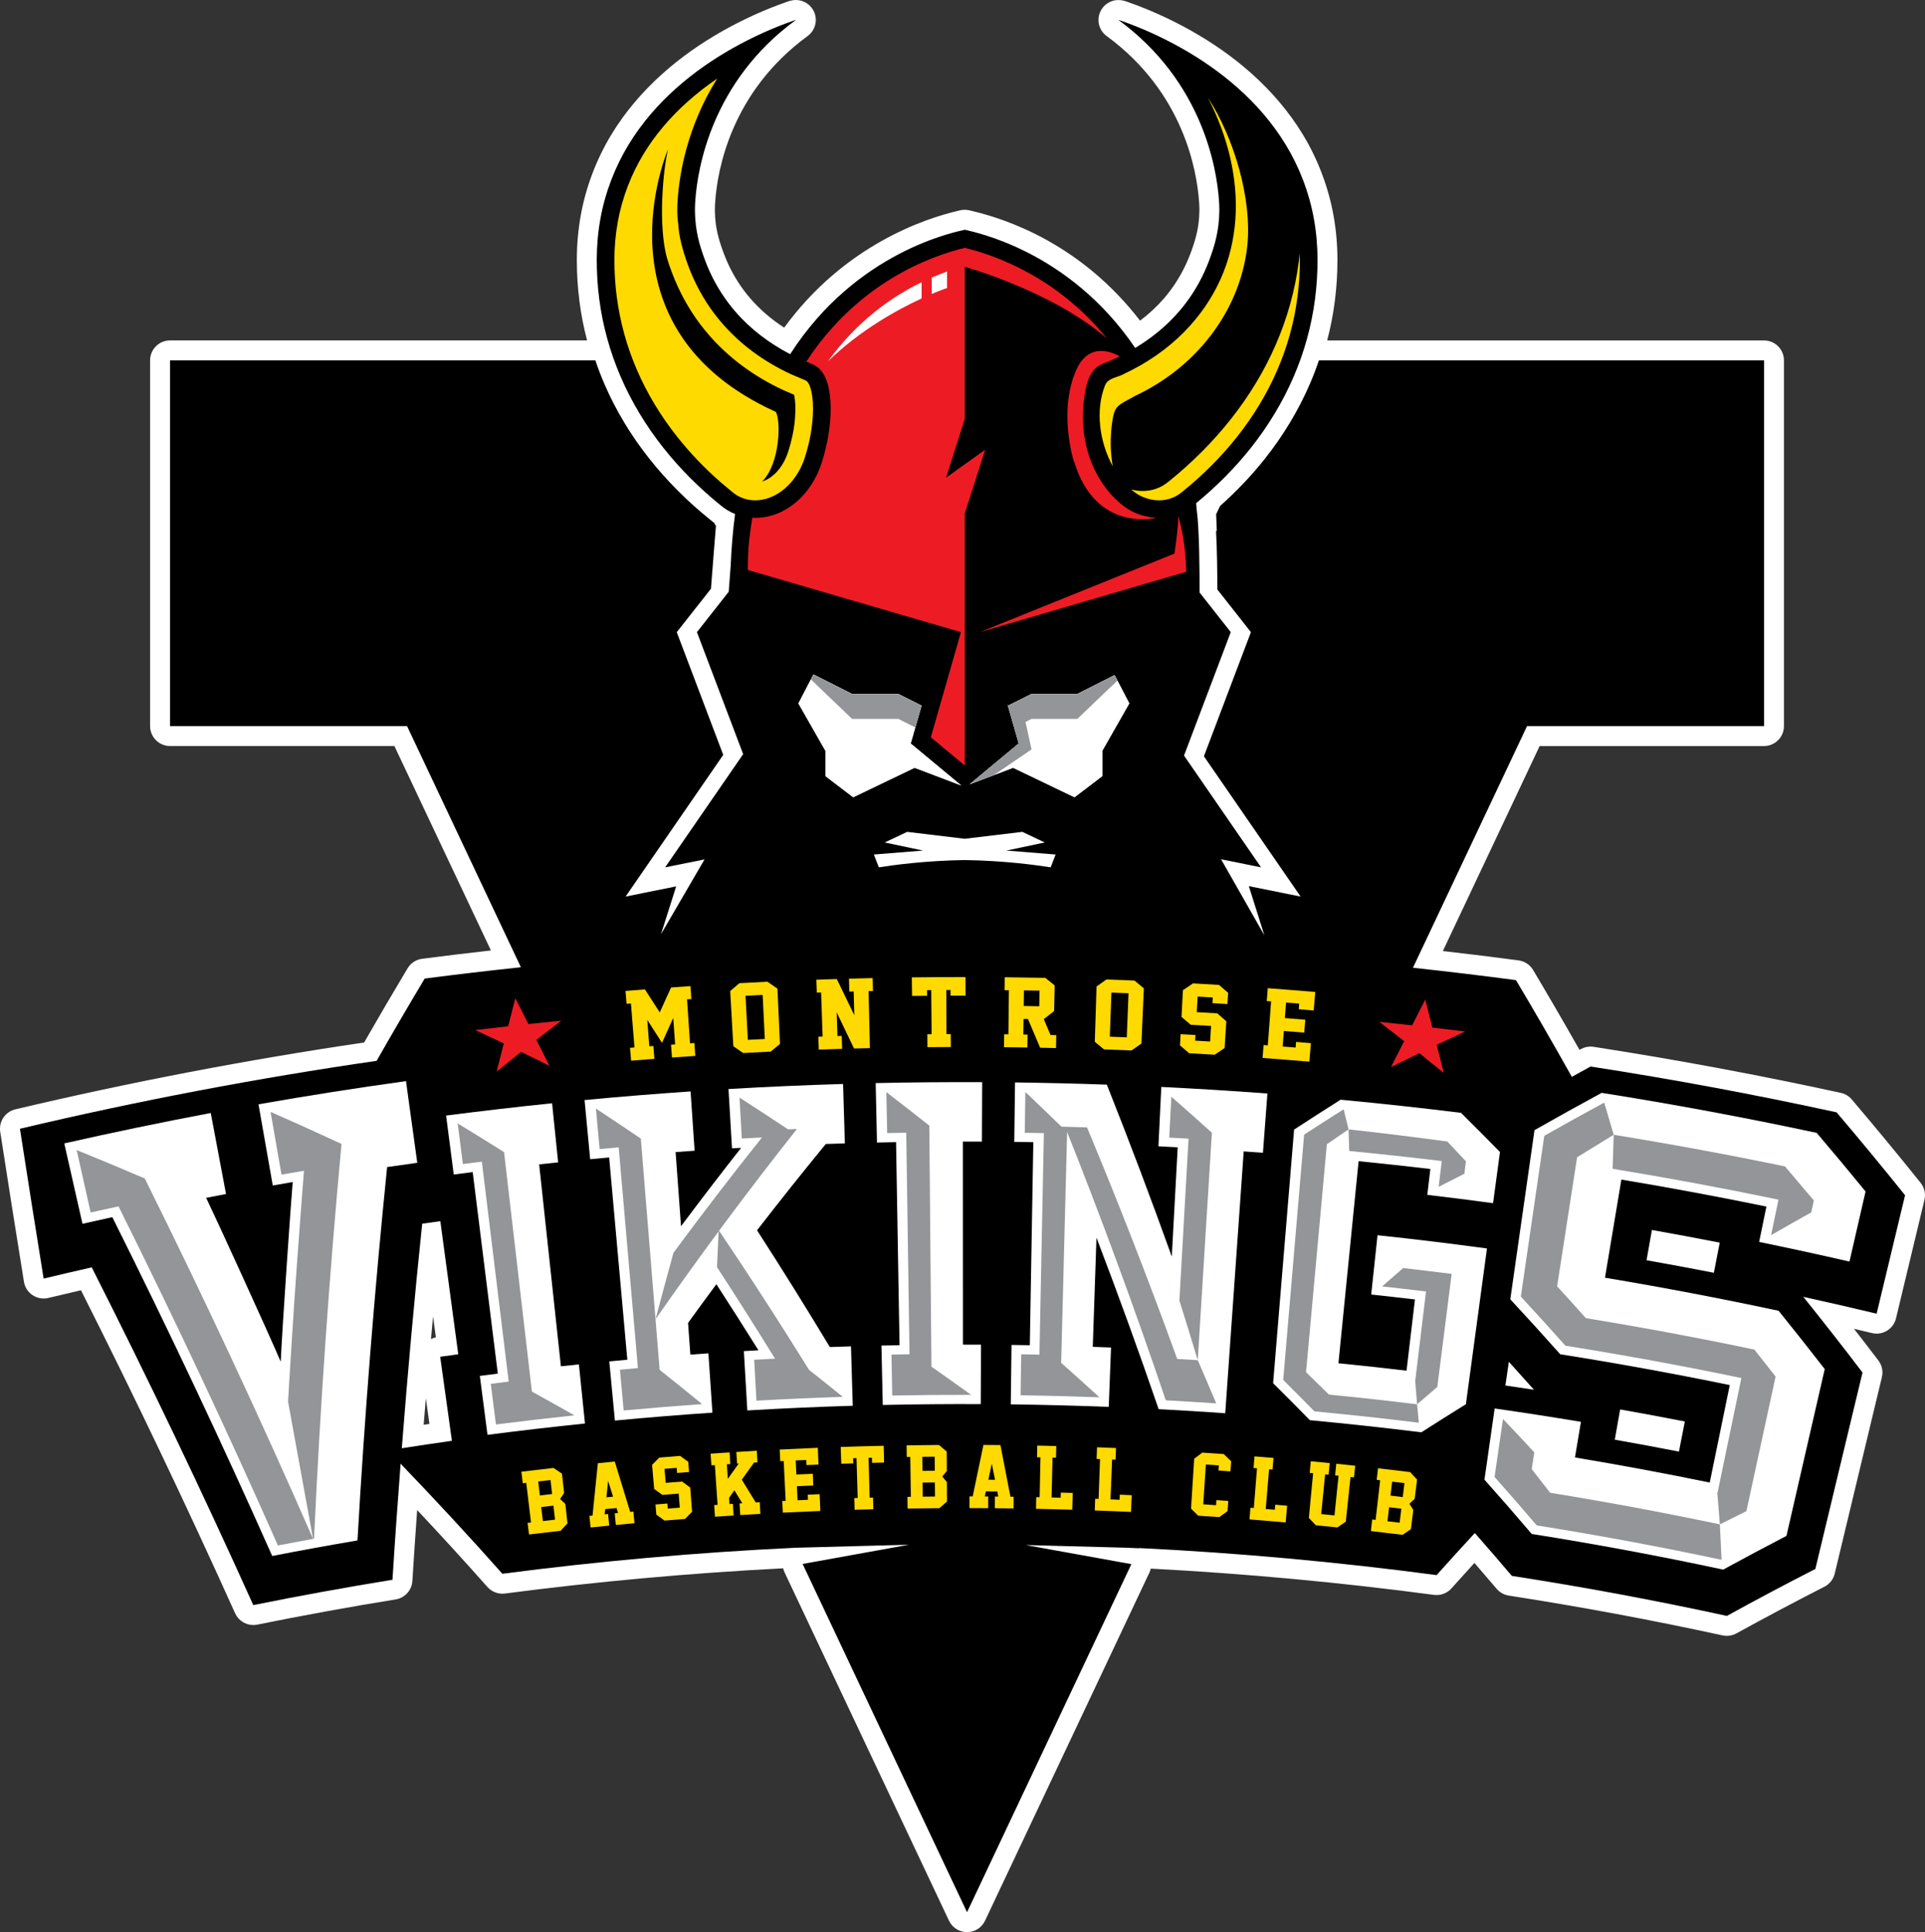 <svg xmlns="http://www.w3.org/2000/svg" id="Layer_1" viewBox="0 0 328.486 329.69"><rect x="0" y="0" width="328.486" height="329.69" fill="#333333" stroke="none"/><defs><style>      .st0 {        fill: #ed1c24;      }      .st1 {        fill: #fff;      }      .st2 {        fill: #ffda00;      }      .st3 {        fill: #939598;      }    </style></defs><path class="st1" d="M165.016,329.69c-1.315,0-2.514-.759-3.076-1.949l-28.056-59.425c-.107-.228-.188-.465-.243-.706-15.82.809-31.781,2.254-47.478,4.301-.146.02-.294.028-.44.028-.965,0-1.894-.411-2.543-1.143-3.856-4.345-7.874-8.741-11.996-13.129-.311,4.33-.578,8.284-.815,12.106-.099,1.586-1.282,2.893-2.851,3.146-7.852,1.272-15.8,2.719-23.622,4.302-.225.046-.452.068-.676.068-1.316,0-2.542-.768-3.1-2.005-8.308-18.434-17.15-36.964-26.303-55.12-1.862.431-3.723.87-5.581,1.314-.262.063-.527.094-.792.094-.666,0-1.323-.195-1.887-.571-.788-.524-1.321-1.354-1.472-2.289-1.447-8.977-2.77-17.348-4.046-25.588-.271-1.754.851-3.421,2.577-3.83,19.513-4.624,39.528-8.46,59.521-11.407,2.478-4.328,4.969-8.58,7.417-12.661.534-.891,1.446-1.488,2.477-1.623,3.726-.486,7.6-.955,11.742-1.421l-16.471-34.883H29.013c-1.879,0-3.401-1.523-3.401-3.401v-62.408c0-1.878,1.522-3.401,3.401-3.401h71.168c-.571-2.174-1.004-4.38-1.292-6.607-.161-1.251-.274-2.418-.347-3.569-.071-1.135-.105-2.236-.11-3.567,0-2.582.225-5.127.668-7.578.862-4.824,2.676-9.609,5.242-13.833,2.293-3.769,5.245-7.276,8.777-10.422,3.035-2.705,6.392-5.084,10.265-7.27,3.525-1.98,7.175-3.632,10.857-4.916.335-.14.691-.236,1.081-.292.163-.023.325-.035.487-.035,1.364,0,2.619.823,3.147,2.117.59,1.446.119,3.108-1.141,4.03-13.095,9.581-15.389,22.91-15.767,28.195-.037.462-.057.895-.061,1.322-.003.191-.002.298,0,.327.015.784.06,1.447.138,2.055.137,1.088.382,2.199.729,3.309.185.566.395,1.218.619,1.803.227.604.472,1.197.738,1.788,1.004,2.197,2.302,4.222,3.852,6.006,1.618,1.867,3.545,3.526,5.752,4.955,10.305-14.123,24.069-18.638,29.742-19.952l.237-.056c.271-.068.55-.102.828-.102s.556.034.828.102l.236.056c6.741,1.561,19.068,6.048,28.853,18.761,1.513-1.139,2.868-2.398,4.051-3.761,1.55-1.785,2.847-3.811,3.857-6.022.252-.552.496-1.144.727-1.754.231-.599.436-1.236.609-1.775.362-1.146.607-2.255.744-3.348.084-.651.129-1.321.136-2.004,0-.055.002-.11.006-.164,0-.055,0-.127-.002-.216-.005-.436-.025-.874-.059-1.311-.383-5.302-2.682-18.635-15.768-28.212-1.264-.925-1.732-2.593-1.137-4.041.531-1.288,1.783-2.106,3.143-2.106.169,0,.339.013.51.039.377.057.724.151,1.05.287,3.692,1.287,7.344,2.939,10.856,4.914,3.887,2.196,7.244,4.574,10.272,7.275,3.531,3.144,6.484,6.65,8.775,10.42,2.563,4.211,4.377,8.997,5.244,13.839.44,2.436.666,4.98.668,7.554-.004,1.265-.039,2.398-.111,3.58-.079,1.209-.195,2.408-.349,3.578-.287,2.224-.719,4.429-1.29,6.601h74.542c1.879,0,3.401,1.523,3.401,3.401v62.408c0,1.878-1.522,3.401-3.401,3.401h-38.286l-16.515,34.98c4.466.51,8.728,1.038,12.921,1.597,1.029.138,1.939.737,2.471,1.629,2.617,4.386,5.224,8.872,7.921,13.637.087-.048.175-.095.262-.143.502-.274,1.062-.414,1.627-.414.174,0,.348.013.52.04,14.11,2.185,28.303,4.829,42.185,7.857.728.158,1.384.552,1.866,1.119,3.917,4.605,7.869,9.39,11.748,14.224.658.82.899,1.899.654,2.923l-1.407,5.869c-1.146,4.781-2.293,9.562-3.445,14.343-.375,1.559-1.769,2.605-3.304,2.605-.264,0-.53-.03-.797-.095-1.017-.244-2.038-.486-3.063-.728,1.395,1.791,2.782,3.594,4.156,5.399.618.812.839,1.86.601,2.854l-8.047,33.519c-.231.967-.875,1.784-1.761,2.236-5.079,2.594-10.13,5.273-15.011,7.963-.506.278-1.071.422-1.642.422-.242,0-.484-.025-.724-.078-12.036-2.621-24.311-4.906-36.484-6.793-.809-.125-1.545-.538-2.074-1.162-1.186-1.398-2.437-2.857-3.786-4.411-1.422,1.56-2.704,2.979-3.924,4.345-.649.728-1.575,1.136-2.537,1.136-.149,0-.3-.01-.45-.029-15.936-2.127-32.18-3.634-48.319-4.482-.054.234-.134.466-.238.688l-28.043,59.394c-.562,1.19-1.76,1.949-3.076,1.949ZM72.294,243.117c.328-.05.656-.098.984-.146l-.612-4.39c-.126,1.502-.25,3.013-.372,4.536ZM73.542,228.494c.259-.135.538-.237.834-.303l-.479-3.559c-.119,1.281-.237,2.569-.354,3.861Z"></path><g><path d="M325.084,203.954c-3.81-4.749-7.703-9.467-11.685-14.149-13.926-3.038-27.926-5.643-41.98-7.819-1.07.583-2.129,1.178-3.195,1.766-3.096-5.521-6.266-11.025-9.535-16.504-5.851-.781-11.713-1.479-17.58-2.115l19.469-41.235h40.441v-62.408h-75.957c-.465,1.367-.978,2.72-1.555,4.05-1.926,4.462-4.5,8.741-7.646,12.716-2.26,2.861-4.846,5.57-7.676,8.096l-.658,1.403c.047.907.084,1.856.111,2.834h-.127c.174,3.203.215,7.213.219,9.995l5.73,7.283-8.021,21.179,16.498,23.939-8.834-1.781,2.648,8.384-7.383-12.965,6.82,1.376-13.144-19.075,7.977-21.062-5.324-6.761c.008-3.444-.035-10.929-.494-14.178-.018-.355-.063-.71-.092-1.064,3.43-2.818,6.598-5.972,9.375-9.483,2.908-3.677,5.383-7.739,7.24-12.041,1.863-4.299,3.09-8.814,3.668-13.289.146-1.118.254-2.231.326-3.344.068-1.12.101-2.177.105-3.37-.002-2.329-.201-4.67-.615-6.958-.82-4.583-2.521-8.925-4.803-12.672-2.281-3.754-5.096-6.945-8.133-9.648-3.035-2.707-6.305-4.945-9.674-6.849-3.375-1.896-6.844-3.468-10.441-4.712-.098-.05-.203-.074-.307-.09,14.393,10.534,16.768,25.388,17.15,30.698.039.511.062,1.021.068,1.525.004.296,0,.458,0,.458h-.004c-.008.809-.06,1.608-.162,2.395-.166,1.323-.457,2.625-.857,3.895-.197.609-.434,1.345-.687,2.002-.254.675-.525,1.332-.816,1.97-1.17,2.56-2.646,4.839-4.381,6.837-2.127,2.454-4.658,4.51-7.453,6.188-11.299-16.679-27.504-19.774-29.086-20.171-1.616.406-18.47,3.624-29.786,21.232-3.548-1.844-6.746-4.251-9.343-7.248-1.735-1.998-3.213-4.276-4.383-6.837-.288-.638-.561-1.296-.814-1.97-.252-.657-.49-1.393-.688-2.002-.398-1.27-.692-2.572-.858-3.895-.101-.787-.148-1.586-.163-2.395h0s-.005-.162,0-.458c.006-.504.029-1.014.07-1.525.38-5.31,2.753-20.164,17.15-30.698-.108.016-.214.04-.31.09-3.598,1.245-7.063,2.816-10.441,4.712-3.37,1.904-6.637,4.141-9.675,6.849-3.035,2.704-5.85,5.894-8.133,9.648-2.277,3.747-3.982,8.089-4.802,12.672-.414,2.288-.614,4.629-.614,6.958.005,1.192.034,2.25.104,3.37.069,1.113.181,2.226.325,3.344.579,4.476,1.808,8.991,3.671,13.289,1.853,4.302,4.33,8.364,7.239,12.041,2.91,3.68,6.237,6.979,9.862,9.898h.005c.345.289.711.554,1.104.791.417.254.85.46,1.29.64-.37,2.815-.626,5.791-.75,8.936h-.005s-.327,4.33-.327,4.33l-5.424,6.892,7.888,20.821-13.314,19.315,6.727-1.357-7.433,12.765,2.588-8.16-8.63,1.739,16.663-24.178-7.931-20.94,5.836-7.41.44-5.644c.028-.476.236-3.011.41-5.107-.147-.147-.257-.291-.245-.436l-.788-.635c-3.892-3.129-7.371-6.626-10.343-10.38-3.149-3.975-5.721-8.256-7.648-12.718-.575-1.329-1.089-2.681-1.552-4.047H29.013v62.408h40.447l19.427,41.145c-5.477.586-10.949,1.221-16.414,1.934-2.798,4.663-5.528,9.343-8.202,14.037-20.407,2.959-40.721,6.816-60.869,11.591,1.32,8.53,2.67,17.05,4.043,25.567,2.732-.654,5.469-1.296,8.209-1.916,9.649,19.052,18.842,38.269,27.568,57.632,7.896-1.598,15.816-3.04,23.752-4.325.41-6.6.883-13.202,1.386-19.805,5.942,6.181,11.737,12.44,17.364,18.78,16.594-2.164,33.252-3.642,49.934-4.433v.003s.002-.006.002-.006l19.447-.517-18.146,3.278,28.056,59.425,28.043-59.394-18.019-3.256,17.053.453c.77.032,1.516.065,2.244.1l.019-.041c16.971.831,33.918,2.368,50.787,4.619,2.148-2.406,4.328-4.796,6.523-7.18,2.131,2.428,4.242,4.863,6.318,7.312,12.277,1.902,24.51,4.179,36.687,6.831,4.961-2.733,10-5.405,15.105-8.013,2.68-11.175,5.365-22.347,8.047-33.52-3.295-4.33-6.662-8.636-10.107-12.916,4.182.919,8.352,1.877,12.516,2.877,1.623-6.736,3.234-13.47,4.851-20.209ZM77.115,245.856c-2.853.398-5.702.829-8.551,1.267.995-12.769,2.141-25.543,3.481-38.318,1.03-.144,2.061-.285,3.096-.427,1.02,7.573,2.038,15.14,3.057,22.713-1.029.138-2.06.276-3.084.421.667,4.781,1.334,9.563,2.001,14.345ZM156.071,131.01l-10.479,5.035-4.737-3.61v-4.316l-4.611-8.092,2.57-4.936,6.591,3.33h7.884l3.964,1.987-1.848,6.461,8.629,7.167-7.962-3.024ZM188.094,128.118v4.316l-4.738,3.61-10.478-5.035-7.408,2.814,8.377-6.957-1.908-6.664.115.204,3.969-1.988h7.818l6.355-3.211,2.51,4.817-4.611,8.092ZM256.883,236.415c.193-1.349.393-2.694.588-4.043,1.44,1.587,2.867,3.176,4.291,4.771-1.629-.249-3.25-.492-4.879-.727ZM286.498,247.697c-3.645-.711-7.293-1.39-10.947-2.037.303-1.72.607-3.437.912-5.158,3.684.653,7.365,1.337,11.043,2.054-.338,1.717-.67,3.428-1.008,5.142ZM292.455,217.18c-3.82-.748-7.652-1.46-11.484-2.138.305-1.72.609-3.439.914-5.161,3.859.684,7.719,1.403,11.574,2.157-.332,1.711-.666,3.428-1.004,5.142Z"></path><g><polygon class="st1" points="157.252 120.406 153.288 118.419 145.404 118.419 138.813 115.089 136.243 120.026 140.854 128.118 140.854 132.434 145.592 136.044 156.071 131.01 164.034 134.033 155.404 126.867 157.252 120.406"></polygon><polygon class="st1" points="188.094 132.434 188.094 128.118 192.705 120.026 190.196 115.208 183.84 118.419 176.022 118.419 172.053 120.407 171.938 120.203 173.846 126.867 165.469 133.824 172.877 131.01 183.356 136.044 188.094 132.434"></polygon><polygon class="st3" points="183.84 122.671 190.674 116.127 190.196 115.208 183.84 118.419 176.022 118.419 172.053 120.407 171.938 120.203 173.846 126.867 165.506 133.793 165.502 133.812 169.618 132.248 176.022 127.877 174.996 123.186 176.022 122.671 183.84 122.671"></polygon><polygon class="st3" points="156.189 124.124 157.253 120.404 157.253 120.407 153.288 118.419 145.404 118.419 138.813 115.089 138.373 115.937 145.404 122.671 153.288 122.671 156.189 124.124"></polygon><path class="st1" d="M171.731,145.137l6.549-1.379-3.824-1.811-9.832,1.179-9.833-1.179-3.824,1.811,6.55,1.379-8.399.676.846,2.186c2.38-.377,8.008-1.152,14.662-1.24,6.654.087,12.283.863,14.66,1.24l.848-2.186-8.4-.676Z"></path><path class="st0" d="M164.623,79.223l-3.195,2.292,3.195-9.995v-26.001s14.945,4.147,24.26,12.23c-8.482-10.433-18.937-14.173-24.26-15.455-5.916,1.431-18.223,5.924-27.034,19.413.286.12.568.248.856.362.242.086.475.192.696.326,1.617.988,2.385,3.169,2.572,6.097.168,2.927-.262,6.582-1.466,10.381-1.197,3.803-3.676,6.8-6.684,8.342-1.633.845-3.428,1.231-5.194,1.135-.486,3.346-.743,4.73-.761,8.908l36.367,10.604-5.137,17.948,5.784,4.798v-42.977l3.488-10.892-3.488,2.496v-.011Z"></path><path class="st0" d="M202.418,97.56c-.025-1.385-.121-2.655-.244-3.783v-.031h-.004c-.395-3.549-1.119-5.696-1.119-5.696,0,1.735-.32,4.281-.643,6.41l-33.195,13.401,32.531-9.519,2.674-.782Z"></path><path class="st0" d="M193.09,87.215c-3.006-1.543-9.307-7.716-8.146-18.723.309-2.918.951-5.109,2.572-6.097.109-.066.23-.109.348-.163.283-.168.568-.289.848-.374.797-.326,1.58-.68,2.35-1.058-1.799-.984-5.006-1.996-7.074,1.641-3.67,7.186-.721,16.396-.721,16.396,0,0,.008-.039.018-.109,3.666,12.258,13.963,9.64,13.963,9.64l.014-.019c-1.428-.077-2.85-.453-4.17-1.134Z"></path><path class="st2" d="M221.631,44.629c-.627,4.837-1.936,9.574-3.885,14.076-1.941,4.494-4.535,8.805-7.715,12.818-3.008,3.807-6.535,7.349-10.482,10.543-.051.035-.1.077-.152.119-.277.23-.559.429-.834.598-1.082.659-2.287.997-3.58.997-.648,0-1.305-.09-1.951-.258.559.483,1.064.824,1.445,1.019,1.049.543,2.189.833,3.299.833,1.146,0,2.211-.298,3.176-.883.244-.147.49-.329.736-.53.043-.04.09-.075.137-.107,3.5-2.828,6.627-5.974,9.297-9.348,2.816-3.558,5.117-7.381,6.84-11.366,1.73-3.994,2.889-8.194,3.443-12.483.135-1.026.236-2.082.309-3.142.064-1.032.094-2.016.098-3.177,0-.359-.012-.719-.025-1.074-.045.456-.098.92-.154,1.367Z"></path><path class="st1" d="M212.764,42.956"></path><path class="st2" d="M138.707,68.685c-.148-2.32-.682-3.441-1.141-3.725-.01-.004-.046-.024-.132-.055l-2.532-1.083c-4.66-2.179-8.579-5.083-11.682-8.666-1.957-2.25-3.584-4.795-4.847-7.559-.318-.694-.617-1.418-.895-2.153-.272-.707-.512-1.45-.744-2.169-.371-1.189-.661-2.397-.853-3.593l-.279-2.704c-.009-.218-.02-.442-.024-.664v-.142s-.008-.211-.005-.579c.005-.552.033-1.137.079-1.713.291-4.062,1.547-12.203,6.731-20.477-1.785,1.22-3.438,2.513-5,3.899-3.059,2.723-5.6,5.738-7.559,8.968-2.162,3.549-3.684,7.569-4.412,11.642-.376,2.068-.564,4.232-.57,6.41.008,1.174.035,2.158.102,3.185.064,1.065.17,2.121.307,3.153.557,4.283,1.714,8.482,3.447,12.48,1.719,3.981,4.019,7.805,6.837,11.362,2.218,2.804,4.751,5.45,7.554,7.885l1.88,1.571c.243.199.492.383.742.535.956.581,2.023.879,3.167.879,1.112,0,2.252-.29,3.316-.844,2.356-1.209,4.248-3.602,5.183-6.564,1.018-3.221,1.49-6.523,1.33-9.281ZM135.709,70.49s-.007-.004-.01-.004c-.015.343.022,2.734-1.194,6.572-.697,2.2-2.039,3.948-3.685,4.792-.255.134-.515.232-.771.313,3.119-3.08,3.201-10.536,2.336-11.881-.028-.01-.049-.024-.076-.037-31.483-14.298-18.298-44.817-18.298-44.817-.863,3.373-1.766,13.251-.149,18.754.227.767.505,1.546.803,2.329.297.795.627,1.584.972,2.338,1.381,3.027,3.164,5.811,5.31,8.281,3.371,3.895,7.639,7.068,12.681,9.42l1.868.803c.054.216.109.531.158.955.002.006.002.013.002.021.017.162.034.346.046.543.01.146.01.298.014.449,0,.028.004.055.004.086.005.355.005.709-.008,1.082Z"></path><path class="st2" d="M206.131,16.674c6.852,13.347,6.971,28.752-4.07,39.974-2.959,3.004-6.496,5.392-10.307,7.174-1.096.634-2.672.639-3.191,1.94-1.66,4.176-.988,9.596,1.312,13.778-.777-4.546-.004-8.148.15-8.796.004-.017.012-.035.016-.053.008-.039.016-.061.016-.061h0c.42-1.611,1.533-1.858,3.613-3.062,10.16-4.746,17.797-14.11,19.152-25.399.912-8.17-2.275-18.706-6.691-25.495Z"></path><g><path class="st1" d="M157.265,48.157c-5.03,2.445-10.979,6.57-15.975,13.496,5.532-5.364,11.868-8.833,15.975-10.727v-2.769Z"></path><path class="st1" d="M158.992,47.366v2.793c1.623-.689,2.618-1.017,2.618-1.017v-2.811c-.82.292-1.702.638-2.618,1.035Z"></path></g><polygon class="st1" points="202.266 128.335 202.266 128.335 202.172 128.581 202.266 128.335"></polygon></g><g><g><path class="st1" d="M47.904,232.355c.261-5.869,1.714-26.862,2.043-30.655-1.132.193-2.268.391-3.399.59-.814-4.616-1.625-9.237-2.439-13.856,8.369-1.473,16.762-2.791,25.17-3.956.642,4.648,1.284,9.292,1.926,13.938-1.717.235-3.428.482-5.144.728-2.164,21.256-3.85,42.498-5.059,63.709-4.857.828-9.711,1.711-14.551,2.652-8.633-19.423-17.73-38.698-27.285-57.814-1.697.374-3.395.751-5.092,1.136-1.036-4.571-2.072-9.148-3.107-13.72,8.307-1.883,16.642-3.613,24.996-5.189.869,4.61,1.739,9.217,2.605,13.824-1.129.216-2.262.43-3.391.651,1.758,3.641,10.23,22.163,12.727,27.961Z"></path><path class="st1" d="M47.425,263.711c-8.605-19.437-17.673-38.732-27.2-57.861-1.583.343-3.17.692-4.757,1.044-.795-3.55-1.589-7.1-2.384-10.649,7.11-1.595,14.243-3.075,21.392-4.441.682,3.574,1.365,7.149,2.049,10.724-1.279.243-2.559.492-3.834.744.281.599.564,1.193.847,1.789,1.767,3.638,10.283,22.139,12.794,27.929.947,2.068,1.892,4.134,2.827,6.202.142-2.266.288-4.533.441-6.798.166-3.01.598-9.998,1.066-16.604.439-6.273.91-12.202,1.052-14.046.05-.656.1-1.31.149-1.966-1.279.214-2.559.433-3.834.653-.623-3.582-1.246-7.171-1.867-10.756,7.166-1.241,14.346-2.371,21.535-3.384.509,3.602,1.018,7.207,1.527,10.807-1.605.227-3.206.459-4.807.697-2.133,21.256-3.789,42.504-4.965,63.724-4.018.692-8.027,1.423-12.031,2.192Z"></path><path class="st1" d="M83.188,244.837c-.433-3.353-.87-6.703-1.308-10.057,1.024-.133,2.05-.263,3.067-.391-1.428-11.46-2.857-22.922-4.285-34.385-1.08.133-2.16.271-3.234.409-.432-3.352-.869-6.703-1.307-10.059,6.025-.775,12.05-1.476,18.086-2.099.343,3.364.691,6.726,1.035,10.087-1.08.113-2.16.226-3.24.343,1.241,11.485,2.476,22.967,3.711,34.455,1.024-.111,2.049-.219,3.073-.324.343,3.361.692,6.726,1.036,10.087-5.549.57-11.098,1.215-16.635,1.933Z"></path><path class="st1" d="M84.628,243.062c-.293-2.307-.588-4.618-.881-6.93,1.019-.131,2.038-.255,3.057-.38-1.522-12.512-3.051-25.019-4.579-37.53-1.08.133-2.159.269-3.239.407-.294-2.315-.588-4.624-.881-6.936,4.823-.611,9.652-1.174,14.48-1.684.244,2.318.493,4.636.736,6.953-1.085.113-2.165.23-3.244.349,1.379,12.528,2.763,25.055,4.142,37.58,1.024-.113,2.044-.224,3.067-.332.244,2.317.488,4.633.731,6.952-4.469.469-8.933.986-13.39,1.551Z"></path><path class="st1" d="M144.167,195.101c-1.085.028-2.165.067-3.25.105-3.998,4.873-7.908,9.782-11.734,14.725,4.258,6.604,8.4,13.243,12.421,19.924,1.202-.044,2.409-.083,3.61-.116.1,3.378.199,6.753.305,10.134-6.003.18-12,.445-17.992.8-.199-3.378-.393-6.75-.592-10.125.83-.05,1.656-.097,2.486-.142-2.353-3.768-4.746-7.528-7.177-11.274-1.628,2.199-3.239,4.4-4.835,6.609.134,1.803.262,3.605.395,5.407,1.023-.074,2.054-.149,3.078-.219.232,3.375.459,6.745.687,10.12-5.549.377-11.098.825-16.641,1.351-.322-3.364-.637-6.731-.959-10.099,1.031-.094,2.055-.19,3.08-.282-1.036-11.501-2.066-23.008-3.101-34.513-1.08.098-2.16.197-3.24.297-.314-3.361-.637-6.729-.957-10.096,6.024-.57,12.055-1.06,18.091-1.47.228,3.375.46,6.745.687,10.117-1.08.074-2.165.149-3.244.23.31,4.22.613,8.439.924,12.659,3.351-4.485,6.768-8.946,10.262-13.382-.521.03-1.041.062-1.562.089-.199-3.372-.398-6.745-.598-10.123,6.518-.382,13.035-.67,19.553-.863.105,3.378.205,6.756.305,10.136Z"></path><path class="st1" d="M129.083,239.003c-.127-2.329-.26-4.649-.388-6.978,1.184-.066,2.37-.13,3.556-.189-3.228-5.23-6.529-10.438-9.901-15.618-2.254,3.023-4.479,6.061-6.667,9.106.187,2.506.382,5.012.57,7.52,1.018-.08,2.043-.152,3.072-.224.161,2.322.328,4.643.488,6.969-4.463.315-8.927.678-13.385,1.088-.216-2.317-.426-4.638-.643-6.958,1.025-.094,2.044-.186,3.068-.275-1.091-12.553-2.187-25.109-3.283-37.666-1.08.097-2.166.194-3.246.294-.215-2.32-.426-4.641-.642-6.964,4.824-.44,9.652-.836,14.481-1.174.166,2.323.327,4.648.493,6.972-1.086.075-2.172.155-3.251.235.471,6.255.941,12.51,1.417,18.761,4.906-6.658,9.979-13.262,15.201-19.811-1.146.059-2.299.119-3.444.186-.128-2.328-.261-4.654-.388-6.98,5.305-.296,10.615-.532,15.932-.706.078,2.328.149,4.657.226,6.985-.78.028-1.566.053-2.348.08-4.396,5.363-8.687,10.77-12.875,16.214,4.646,7.149,9.154,14.351,13.523,21.594.98-.036,1.96-.069,2.935-.103.077,2.329.155,4.66.232,6.986-4.911.16-9.823.379-14.735.653Z"></path><path class="st1" d="M150.636,239.737c-.072-3.378-.15-6.759-.223-10.134,1.031-.024,2.055-.044,3.085-.061-.199-11.552-.399-23.1-.593-34.651-1.085.019-2.17.042-3.256.066-.072-3.381-.145-6.759-.221-10.142,6.057-.133,12.115-.186,18.173-.158-.018,3.381-.033,6.759-.045,10.142-1.086-.005-2.17-.005-3.25-.005,0,11.549.006,23.1.012,34.651,1.023,0,2.053,0,3.084.008-.018,3.378-.027,6.759-.045,10.14-5.576-.028-11.146.024-16.722.144Z"></path><path class="st1" d="M152.252,238.131c-.044-2.332-.089-4.66-.133-6.988,1.024-.02,2.049-.036,3.079-.053-.188-12.601-.371-25.202-.555-37.803-1.084.017-2.17.033-3.256.059-.049-2.331-.094-4.66-.138-6.991,4.851-.094,9.707-.136,14.557-.125-.006,2.326-.01,4.657-.016,6.986-1.086,0-2.171,0-3.256.005.039,12.599.072,25.202.11,37.803,1.031-.003,2.054-.003,3.08,0-.006,2.331-.006,4.657-.012,6.988-4.49-.009-8.97.03-13.461.119Z"></path><path class="st1" d="M197.715,240.457c-3.355-9.784-6.895-19.542-10.611-29.266-.209,6.207-.42,12.421-.631,18.628,1.035.036,2.076.072,3.117.114-.133,3.377-.26,6.756-.393,10.133-5.57-.219-11.146-.359-16.717-.432.043-3.378.082-6.759.127-10.139,1.041.014,2.082.03,3.123.047.199-11.552.398-23.098.598-34.648-1.08-.019-2.164-.036-3.25-.047.045-3.381.088-6.762.127-10.143,5.223.066,10.443.191,15.666.374,3.877,9.752,7.57,19.531,11.086,29.338.338-6.213.67-12.432,1.008-18.645-1.096-.061-2.193-.116-3.289-.169.166-3.378.332-6.753.492-10.131,6.041.296,12.078.67,18.107,1.124-.254,3.372-.508,6.744-.764,10.114-1.09-.083-2.187-.164-3.283-.238-1.047,14.894-2.1,29.789-3.15,44.683-3.783-.269-7.57-.501-11.363-.698Z"></path><path class="st1" d="M198.932,238.942c-4.146-12.302-8.57-24.564-13.268-36.777-.305,9.727-.613,19.451-.918,29.175,1.041.033,2.076.069,3.111.107-.084,2.329-.166,4.654-.25,6.983-4.484-.163-8.971-.277-13.455-.347.033-2.328.072-4.659.105-6.99,1.041.019,2.076.035,3.111.061.256-12.604.51-25.201.76-37.802-1.086-.023-2.178-.039-3.262-.056.037-2.331.07-4.66.109-6.988,4.203.061,8.406.163,12.615.305,4.818,11.709,9.375,23.468,13.666,35.266.521-9.192,1.035-18.391,1.557-27.583-1.096-.064-2.199-.121-3.295-.177.121-2.328.238-4.657.359-6.982,4.834.249,9.664.548,14.498.899-.172,2.326-.338,4.648-.51,6.972-1.096-.077-2.193-.155-3.295-.229-1.008,14.893-2.021,29.795-3.035,44.69-2.867-.193-5.736-.371-8.605-.526Z"></path><path class="st1" d="M250.145,239.61c-2.559,1.583-5.09,3.181-7.604,4.795-6.336-.783-12.67-1.476-19.016-2.068-2.072-2.112-4.164-4.217-6.279-6.31,1.195-14.428,2.387-28.856,3.582-43.281,2.625-1.711,5.266-3.411,7.93-5.095,6.861.646,13.705,1.39,20.549,2.24,2.238,2.218,4.459,4.443,6.652,6.681-.389,2.91-.787,5.822-1.18,8.735-3.738-.507-7.476-.981-11.221-1.42.178-1.474.35-2.943.521-4.414-4.076-.481-8.162-.927-12.244-1.334-1.146,11.496-2.291,22.989-3.443,34.482,3.875.385,7.752.808,11.623,1.268.482-4.054.957-8.104,1.434-12.157-2.486-.291-4.973-.573-7.465-.837.361-3.372.721-6.744,1.08-10.119,6.23.661,12.455,1.417,18.674,2.259-1.203,8.857-2.398,17.718-3.594,26.575Z"></path><path class="st1" d="M224.295,240.831c-1.762-1.797-3.539-3.588-5.328-5.368,1.191-13.952,2.381-27.904,3.572-41.855,2.232-1.454,4.48-2.891,6.744-4.322,6.396.606,12.781,1.301,19.16,2.087,1.904,1.883,3.787,3.772,5.66,5.671-.283,2.157-.57,4.311-.859,6.465-2.58-.34-5.166-.67-7.752-.979.178-1.471.353-2.941.531-4.411-5.26-.634-10.527-1.207-15.793-1.72-1.219,12.546-2.435,25.088-3.654,37.631,4.973.481,9.951,1.024,14.918,1.622.615-5.092,1.228-10.185,1.844-15.277-2.492-.303-4.984-.59-7.48-.861.254-2.329.51-4.654.764-6.983,5.066.554,10.129,1.166,15.189,1.836-1.074,8.107-2.154,16.211-3.228,24.315-2.166,1.354-4.324,2.716-6.467,4.09-5.932-.731-11.873-1.376-17.82-1.938Z"></path><path class="st1" d="M304.844,262.078c-3.633,1.886-7.232,3.805-10.799,5.754-10.842-2.323-21.734-4.35-32.666-6.083-2.646-3.106-5.332-6.19-8.068-9.262.582-4.051,1.164-8.102,1.74-12.15,4.916.703,9.822,1.462,14.723,2.282-.338,2.026-.68,4.05-1.018,6.077,7.685,1.282,15.355,2.711,22.996,4.277,1.141-5.543,2.277-11.086,3.418-16.629-9.613-1.975-19.254-3.724-28.928-5.258-2.797-3.145-5.639-6.274-8.523-9.381,1.379-9.624,2.752-19.24,4.131-28.861,3.783-2.154,7.604-4.278,11.463-6.365,12.277,1.946,24.51,4.222,36.691,6.83,2.824,3.317,5.605,6.65,8.34,10.001-.914,3.987-1.832,7.974-2.746,11.961-5.129-1.18-10.268-2.295-15.416-3.352.414-2.011.824-4.024,1.24-6.036-8.228-1.686-16.475-3.223-24.748-4.604-.93,5.582-1.861,11.166-2.797,16.745,9.908,1.656,19.787,3.536,29.627,5.643,2.668,3.304,5.293,6.62,7.873,9.951-2.176,9.486-4.357,18.975-6.533,28.46Z"></path><path class="st1" d="M262.233,260.29c-2.365-2.771-4.762-5.532-7.199-8.273.482-3.295.963-6.59,1.439-9.882,3.805.554,7.604,1.144,11.397,1.767-.332,2.027-.664,4.054-.996,6.08,8.748,1.435,17.482,3.062,26.182,4.871,1.361-6.568,2.734-13.139,4.098-19.706-9.973-2.076-19.986-3.915-30.025-5.517-2.502-2.805-5.039-5.602-7.607-8.381,1.334-9.145,2.668-18.294,4.002-27.441,3.379-1.914,6.785-3.802,10.223-5.662,11.789,1.883,23.547,4.066,35.258,6.562,2.508,2.954,4.99,5.917,7.432,8.896-.736,3.245-1.473,6.492-2.215,9.74-3.986-.905-7.984-1.774-11.988-2.608.42-2.01.836-4.021,1.256-6.033-9.408-1.954-18.844-3.71-28.307-5.266-1.092,6.62-2.178,13.242-3.268,19.863,10.238,1.68,20.443,3.605,30.617,5.772,2.375,2.938,4.713,5.889,7.021,8.855-2.055,9.029-4.103,18.064-6.152,27.095-3.234,1.686-6.445,3.403-9.625,5.14-10.471-2.232-20.992-4.187-31.541-5.87Z"></path></g><path class="st3" d="M270.616,224.924c-1.621-1.816-3.256-3.628-4.906-5.433,1.137-7.34,2.271-14.685,3.412-22.028,2.07-1.285,4.152-2.561,6.246-3.832-.537-1.827-1.074-3.657-1.623-5.487-3.438,1.86-6.844,3.748-10.223,5.662-1.334,9.148-2.668,18.296-4.002,27.441,2.568,2.779,5.105,5.576,7.607,8.381,10.039,1.602,20.053,3.441,30.025,5.517-1.363,6.567-2.736,13.138-4.098,19.706.149,1.755.287,3.508.426,5.258,1.506-.756,3.012-1.507,4.529-2.254,1.662-7.653,3.322-15.306,4.984-22.962-1.197-1.536-2.404-3.07-3.621-4.602-9.553-2.005-19.145-3.796-28.758-5.368Z"></path><path class="st3" d="M302.231,210.734c.01.003.021.003.027.009,2.26-1.302,4.535-2.592,6.816-3.871.15-.673.293-1.353.443-2.029-1.629-1.941-3.273-3.879-4.93-5.814-9.713-2.011-19.453-3.808-29.221-5.396-.061,1.935-.121,3.868-.188,5.804,9.463,1.556,18.899,3.311,28.307,5.266-.42,2.013-.836,4.024-1.256,6.033Z"></path><path class="st3" d="M293.481,260.11c-9.619-2.021-19.275-3.821-28.961-5.389-1.041-1.349-2.088-2.693-3.146-4.039.15-.953.299-1.902.443-2.857-1.76-1.902-3.537-3.802-5.338-5.69h-.006c-.477,3.292-.957,6.587-1.439,9.882,2.437,2.741,4.834,5.502,7.199,8.273,10.549,1.684,21.07,3.638,31.541,5.87-.088-2.016-.187-4.031-.293-6.05Z"></path><path class="st3" d="M226.77,237.964c-1.289-1.275-2.598-2.553-3.904-3.82,1.18-12.966,2.365-25.933,3.551-38.901,1.229-.847,2.463-1.689,3.703-2.53-.275-1.141-.559-2.284-.836-3.428-2.264,1.432-4.512,2.868-6.744,4.322-1.191,13.951-2.381,27.903-3.572,41.855,1.789,1.78,3.566,3.571,5.328,5.368,5.947.562,11.889,1.207,17.82,1.938-.102-1.05-.201-2.097-.301-3.145-5.01-.612-10.021-1.166-15.045-1.659Z"></path><path class="st3" d="M206.768,193.257c-2.275-2.052-4.574-4.092-6.889-6.119-.121,2.326-.238,4.652-.359,6.981,1.096.056,2.199.113,3.295.177-.521,9.192-1.035,18.391-1.557,27.583-.033-.094-.072-.191-.105-.285,1.086,3.447,2.144,6.892,3.185,10.341.021.003.043.003.061.003.803-12.902,1.605-25.802,2.402-38.704-.006.008-.021.017-.033.024Z"></path><path class="st3" d="M158.941,233.206c-.122-13.714-.243-27.422-.36-41.133-2.425-1.919-4.867-3.824-7.331-5.712.044,2.328.089,4.657.138,6.985,1.086-.025,2.172-.042,3.256-.059.184,12.601.366,25.202.555,37.803-1.03.017-2.055.033-3.079.053.044,2.328.089,4.656.133,6.988.017,0,.033-.003.05-.003,4.469-.086,8.937-.125,13.412-.116-2.242-1.611-4.496-3.215-6.772-4.807Z"></path><path class="st3" d="M245.493,202.516c1.461-.75,2.924-1.495,4.391-2.234.09-.703.178-1.409.266-2.115-1.051-1.13-2.115-2.259-3.178-3.386-5.609-.759-11.225-1.451-16.851-2.068.039,1.23.072,2.456.111,3.685,5.266.513,10.533,1.086,15.793,1.72-.178,1.468-.353,2.935-.531,4.4Z"></path><path class="st3" d="M239.44,216.376c-1.195,1.036-2.393,2.074-3.576,3.115-.006.006-.006.014-.006.02,2.496.271,4.988.561,7.48.861-.615,5.092-1.228,10.186-1.844,15.277.105,1.324.217,2.65.32,3.974,1.141-.991,2.293-1.978,3.451-2.957.814-6.432,1.633-12.861,2.447-19.293-2.758-.346-5.516-.681-8.273-.997Z"></path><path class="st3" d="M24.699,201.087c-3.843-1.647-7.714-3.262-11.615-4.843.795,3.55,1.589,7.1,2.384,10.649,1.587-.352,3.174-.701,4.757-1.044,9.527,19.129,18.595,38.425,27.2,57.861,1.996-.385,3.996-.759,5.998-1.124-9.043-20.669-18.621-41.177-28.724-61.5Z"></path><path class="st3" d="M46.174,189.727c.62,3.569,1.237,7.139,1.858,10.704,1.275-.221,2.555-.44,3.834-.653-.05.656-.1,1.309-.149,1.966-.139,1.847-.612,7.773-1.052,14.046-.502,6.606-1.531,23.404-1.507,23.402,1.421,7.799,2.841,15.599,4.265,23.395.055-.008.11-.019.168-.027,1.03-22.428,2.595-44.888,4.687-67.364-4-1.858-8.035-3.683-12.104-5.469Z"></path><path class="st3" d="M121.868,208.76c-.128.183-.25.356-.371.537.382.222.758.442,1.141.664-.1,2.085-.194,4.173-.288,6.258,3.372,5.18,6.673,10.388,9.901,15.618-1.185.059-2.371.122-3.556.189.128,2.328.261,4.649.388,6.978.083-.006.16-.009.238-.014,2.337-1.939,4.689-3.865,7.066-5.776.752.499,1.512.997,2.259,1.495-5.383-8.719-10.981-17.368-16.778-25.948Z"></path><path class="st3" d="M143.818,238.35c-2.453-1.982-4.929-3.954-7.421-5.909-2.463,2.174-4.9,4.361-7.314,6.562,4.912-.274,9.824-.493,14.735-.653Z"></path><path class="st3" d="M86.013,196.594h0c0-.006-.072-.053-.205-.133-2.542-1.601-5.106-3.182-7.682-4.752-.01.006-.01.003-.021,0,.293,2.307.587,4.613.881,6.92,1.08-.139,2.159-.274,3.239-.407,1.528,12.512,3.057,25.019,4.579,37.53-1.019.125-2.037.249-3.057.38.293,2.312.588,4.623.881,6.93.016,0,.027-.003.044-.003,4.446-.561,8.894-1.082,13.346-1.548-2.403-1.367-4.823-2.719-7.255-4.059-1.583-13.617-3.167-27.242-4.75-40.858Z"></path><g><g><path class="st3" d="M101.733,189.116c-.006-.003-.012-.006-.017-.009-.01.003-.021.003-.033.003v.017c.017,0,.028-.003.051-.011Z"></path><path class="st3" d="M119.813,239.59c-2.393-1.96-4.812-3.909-7.249-5.843-1.069-13.151-2.138-26.306-3.212-39.46h0c.006-.017-6.938-4.674-7.664-5.122.211,2.304.422,4.604.637,6.908,1.08-.1,2.166-.197,3.246-.294,1.096,12.557,2.192,25.11,3.283,37.666-1.024.089-2.043.181-3.068.275.211,2.312.427,4.627.637,6.941.006-.003.012-.011.018-.014-.006.011-.006.019-.012.03,4.458-.41,8.922-.773,13.385-1.088Z"></path></g><g><path class="st3" d="M126.231,187.313c-.012-.006-.018-.009-.018-.009-.021.015-.016.018.018.009Z"></path><path class="st3" d="M140.757,186.643s-.006.008-.018.017c.033,0,.039-.006.018-.017Z"></path></g><g><g><path class="st3" d="M181.08,232.549c.353-13.739.709-27.469,1.062-41.205-.615.537-1.019.897-1.023.9h0c.01-.012-5.66-5.472-6.149-5.9-.033,2.317-.066,4.632-.103,6.952,1.084.017,2.176.033,3.262.056-.25,12.601-.504,25.198-.76,37.802-1.035-.025-2.07-.042-3.111-.061-.033,2.331-.072,4.662-.105,6.99,4.484.069,8.971.184,13.455.347-2.158-1.972-4.33-3.935-6.527-5.881Z"></path><path class="st3" d="M174.995,186.319c-.006-.005-.012-.008-.018-.011-.006.003,0,.008-.006.017.006,0,.018-.006.024-.006Z"></path></g><path class="st3" d="M204.387,232.095c-1.168-.075-2.336-.142-3.506-.208-.004-.017-.01-.033-.016-.05-4.957-13.672-10.268-27.286-15.943-40.828-.775-.025-1.551-.047-2.32-.069-.414.36-.769.676-1.029.902,6.24,15.622,12.027,31.329,17.359,47.1,2.869.155,5.738.333,8.605.526-1.035-2.461-2.082-4.917-3.15-7.373Z"></path><path class="st1" d="M185.809,189.742c.154.883.311,1.764.459,2.65-1.711-.056-3.434-.103-5.148-.146.17-.873.338-1.747.508-2.622,1.396.035,2.787.074,4.182.119Z"></path><path class="st3" d="M142.207,186.61c-.011-.009-.022-.014-.017-.014-.021.014-.017.02.017.014Z"></path><path class="st3" d="M156.743,186.278s-.012.005-.017.014c.033,0,.038-.003.017-.014Z"></path></g><path class="st3" d="M78.126,191.709c-.01-.005-.021-.011-.021-.011-.021.011-.012.019.021.011Z"></path><path class="st3" d="M92.585,190.015s-.006.006-.017.017c.039,0,.044-.005.017-.017Z"></path></g><path class="st3" d="M134.476,192.709h0c.005-.02-7.802-5.139-8.245-5.396.021,0,.06-.006.105-.014,0-.003-.006-.006-.012-.006-.044.003-.088.003-.133.006.127,2.325.26,4.651.388,6.98,1.145-.067,2.298-.127,3.444-.186-5.188,6.499-10.217,13.056-15.096,19.667-1.047,3.782-2.064,7.567-3.067,11.355,7.631-10.964,15.677-21.796,24.132-32.472-.509.019-1.013.044-1.517.066Z"></path></g><g><path class="st2" d="M90.614,259.789l-.814-6.762c-.199.025-.398.047-.593.069-.083-.656-.161-1.312-.237-1.969,1.826-.224,3.654-.438,5.487-.643.481.327.964.651,1.439.981.122,1.097.243,2.195.366,3.295-.228.341-.455.676-.682,1.017.293.287.592.572.892.86.122,1.103.243,2.201.365,3.304-.393.421-.78.842-1.174,1.265-1.8.2-3.6.413-5.394.629-.083-.656-.16-1.315-.244-1.976.194-.02.394-.045.588-.069ZM92.12,255.178c.697-.083,1.396-.163,2.094-.243-.09-.798-.184-1.59-.271-2.387-.698.077-1.401.16-2.1.243.094.795.184,1.592.277,2.387ZM92.635,259.547c.692-.08,1.385-.16,2.077-.238-.089-.797-.184-1.595-.271-2.39-.697.081-1.391.161-2.088.241.094.798.188,1.592.282,2.387Z"></path><path class="st2" d="M105.089,260.214c-.066-.658-.127-1.32-.193-1.98.187-.017.382-.038.57-.056-.084-.285-.172-.567-.256-.852-.646.064-1.295.128-1.943.191-.033.293-.06.59-.088.883.193-.019.387-.036.587-.058.066.664.127,1.32.194,1.982-1.059.105-2.121.213-3.18.321-.066-.656-.139-1.318-.205-1.977.178-.02.36-.038.537-.058.294-2.977.599-5.956.908-8.933.965-.097,1.922-.188,2.886-.282.886,2.857,1.761,5.724,2.63,8.586.184-.017.365-.033.549-.05.06.659.121,1.321.183,1.982-1.058.097-2.121.199-3.179.299ZM103.483,255.497c.376-.039.752-.074,1.129-.11-.282-.9-.558-1.8-.842-2.7-.094.936-.193,1.875-.287,2.81Z"></path><path class="st2" d="M118.091,257.963c-.404.404-.803.815-1.201,1.222-1.168.091-2.332.183-3.494.282-.465-.341-.931-.679-1.396-1.014-.049-.576-.1-1.154-.148-1.731.676-.058,1.351-.116,2.031-.169.023.288.045.576.066.867.687-.059,1.369-.111,2.05-.164-.061-.797-.122-1.598-.188-2.398-.925.072-1.85.149-2.779.227-.466-.341-.936-.679-1.407-1.019-.116-1.37-.232-2.741-.354-4.111.41-.415.82-.828,1.229-1.24,1.185-.1,2.37-.194,3.556-.285.465.34.93.681,1.394,1.021.045.576.089,1.157.128,1.733-.681.05-1.362.105-2.044.157-.021-.29-.044-.581-.066-.869-.691.056-1.384.11-2.07.166.066.798.127,1.598.193,2.395.936-.075,1.866-.149,2.803-.225.465.344.924.686,1.389,1.03.105,1.373.211,2.749.311,4.122Z"></path><path class="st2" d="M129.255,249.539c-.193.011-.388.024-.588.033-.697.969-1.394,1.946-2.087,2.918.803,1.29,1.595,2.586,2.382,3.879.226-.011.453-.021.68-.036.039.662.072,1.324.111,1.985-1.141.066-2.287.136-3.428.205-.044-.662-.083-1.323-.127-1.985.154-.011.315-.019.471-.03-.449-.736-.902-1.478-1.357-2.212-.299.429-.604.858-.902,1.287.023.357.045.709.066,1.066.193-.017.388-.025.582-.042.044.667.082,1.326.127,1.991-1.058.066-2.121.138-3.179.21-.044-.662-.094-1.326-.138-1.988.193-.011.387-.024.581-.038-.155-2.263-.31-4.527-.466-6.786-.193.011-.387.024-.586.038-.045-.661-.09-1.323-.139-1.987,1.08-.072,2.159-.147,3.239-.217.038.662.083,1.326.122,1.988-.194.014-.389.025-.582.039.051.828.105,1.655.16,2.486.615-.872,1.235-1.744,1.861-2.616-.094.008-.188.014-.282.019-.044-.664-.083-1.326-.128-1.987,1.169-.072,2.332-.142,3.494-.211.039.665.072,1.329.111,1.991Z"></path><path class="st2" d="M133.585,258.113c-.033-.661-.06-1.323-.1-1.984.193-.012.388-.023.582-.031-.111-2.268-.223-4.532-.333-6.794-.199.008-.393.017-.587.027-.033-.661-.072-1.326-.1-1.988,2.165-.107,4.336-.207,6.507-.296.038.955.077,1.91.116,2.863-.687.027-1.367.055-2.049.086-.017-.291-.027-.579-.039-.873-.598.025-1.201.053-1.799.078.038.803.076,1.603.109,2.403.936-.042,1.867-.083,2.803-.122.027.664.055,1.329.083,1.993-.931.042-1.86.081-2.791.128.038.797.072,1.598.11,2.397.593-.027,1.185-.053,1.777-.08-.01-.291-.027-.581-.038-.869.681-.03,1.356-.061,2.032-.086.039.955.078,1.904.116,2.86-2.132.085-4.264.183-6.401.287Z"></path><path class="st2" d="M148.786,248.741c-.189.003-.383.009-.57.012.06,2.27.115,4.535.177,6.803.194-.006.388-.009.581-.015.018.662.033,1.327.051,1.991-1.064.027-2.127.056-3.19.089-.022-.665-.044-1.329-.061-1.991.194-.008.389-.011.582-.017-.066-2.267-.133-4.535-.199-6.803-.193.006-.383.011-.576.017.012.291.018.584.027.875-.681.02-1.367.042-2.049.064-.033-.952-.066-1.907-.1-2.862,2.448-.081,4.896-.149,7.338-.202.021.952.044,1.91.066,2.862-.687.017-1.367.033-2.055.05-.006-.293-.011-.584-.022-.872Z"></path><path class="st2" d="M155.431,255.411c-.033-2.27-.066-4.54-.1-6.811-.199.002-.398.005-.598.011-.012-.662-.017-1.323-.028-1.985,1.839-.03,3.677-.05,5.516-.063.442.377.892.75,1.329,1.127.006,1.105.011,2.209.017,3.315-.261.315-.52.628-.78.941.26.315.525.631.791.949.006,1.107.012,2.215.017,3.322-.432.377-.864.754-1.296,1.133-1.811.014-3.615.033-5.426.063-.012-.667-.023-1.329-.028-1.993.194,0,.388-.006.587-.009ZM157.413,250.984c.697-.009,1.4-.014,2.099-.02-.005-.803-.011-1.601-.017-2.406-.703.009-1.406.014-2.115.022.012.8.021,1.603.033,2.403ZM157.463,255.386c.692-.009,1.39-.014,2.088-.023-.011-.8-.017-1.604-.022-2.403-.697.006-1.395.014-2.094.023.006.8.018,1.6.028,2.403Z"></path><path class="st2" d="M169.762,257.357c0-.664.004-1.326.016-1.993.187.003.383.006.57.009-.055-.294-.111-.582-.166-.878-.648-.003-1.301-.006-1.949-.012-.061.291-.121.579-.184.87.195,0,.394.003.588.003,0,.664-.006,1.328-.012,1.993-1.062-.009-2.125-.011-3.189-.014v-1.991c.184,0,.361.003.543.003.604-2.932,1.219-5.861,1.838-8.791.965.006,1.934.012,2.896.023.582,2.938,1.146,5.875,1.711,8.815.184,0,.365.003.549.009-.006.661-.018,1.326-.021,1.987-1.065-.011-2.127-.024-3.19-.033ZM168.659,252.496c.377.003.754.005,1.137.008-.184-.925-.367-1.85-.555-2.774-.193.923-.387,1.845-.582,2.767Z"></path><path class="st2" d="M176.787,257.457c.012-.661.023-1.326.039-1.99.193.003.389.008.582.011.045-2.268.094-4.535.139-6.8-.193-.006-.389-.011-.588-.014.018-.665.027-1.326.039-1.994,1.086.025,2.166.048,3.25.075-.016.664-.033,1.329-.049,1.991-.199-.006-.393-.009-.592-.018-.051,2.271-.105,4.538-.162,6.807.516.011,1.031.025,1.545.038.012-.29.017-.581.029-.872.674.02,1.355.036,2.037.059-.027.955-.055,1.907-.084,2.862-2.064-.061-4.125-.116-6.186-.155Z"></path><path class="st2" d="M186.811,257.74c.023-.665.045-1.329.072-1.994.187.009.387.017.582.022.082-2.268.166-4.532.248-6.8-.193-.006-.393-.014-.586-.019.021-.665.049-1.329.072-1.991,1.078.039,2.164.083,3.244.125-.027.661-.055,1.329-.082,1.988-.195-.006-.395-.015-.588-.022-.088,2.268-.184,4.532-.277,6.8.516.02,1.035.042,1.551.066.012-.293.021-.584.039-.872.676.027,1.357.059,2.037.092-.043.952-.088,1.904-.133,2.859-2.059-.097-4.119-.183-6.18-.254Z"></path><path class="st2" d="M209.471,257.847c-.471.344-.935.686-1.406,1.027-1.203-.086-2.404-.166-3.605-.243-.404-.404-.809-.806-1.219-1.208.178-2.835.361-5.673.537-8.511.461-.351.92-.698,1.385-1.047,1.219.081,2.441.164,3.666.252.42.407.842.819,1.262,1.23-.037.576-.082,1.146-.127,1.72-.682-.05-1.361-.097-2.043-.145.017-.29.039-.581.06-.869-.736-.056-1.473-.103-2.209-.152-.15,2.263-.299,4.527-.449,6.789.732.05,1.457.1,2.182.152.023-.294.045-.584.062-.872.68.047,1.355.094,2.031.144-.045.579-.082,1.155-.127,1.733Z"></path><path class="st2" d="M213.219,259.262c.051-.662.105-1.323.156-1.985.193.017.387.03.58.047.184-2.262.367-4.524.543-6.783-.193-.017-.387-.033-.586-.047.055-.662.105-1.32.16-1.985,1.08.089,2.16.175,3.24.266-.057.662-.111,1.323-.168,1.982-.199-.017-.393-.033-.586-.047-.187,2.26-.383,4.521-.57,6.78.516.045,1.029.086,1.545.131.027-.288.049-.579.078-.867.68.059,1.355.116,2.031.178-.082.952-.166,1.902-.254,2.852-2.055-.186-4.115-.358-6.17-.521Z"></path><path class="st2" d="M229.649,259.647c-.48.329-.957.656-1.439.988-1.223-.127-2.453-.252-3.676-.371-.398-.415-.793-.83-1.191-1.245.244-2.545.488-5.09.73-7.634-.193-.02-.387-.039-.58-.059.061-.661.121-1.32.182-1.982,1.08.105,2.154.208,3.234.315-.066.662-.133,1.321-.199,1.98-.193-.017-.393-.036-.588-.056-.221,2.257-.447,4.513-.67,6.77.754.075,1.512.152,2.266.229.232-2.259.465-4.513.697-6.77-.199-.019-.393-.038-.592-.06.066-.659.133-1.318.205-1.983,1.074.11,2.154.225,3.228.341-.066.658-.139,1.32-.211,1.98-.193-.02-.389-.042-.588-.062-.266,2.539-.537,5.078-.809,7.617Z"></path><path class="st2" d="M234.739,259.348c.26-2.26.516-4.513.775-6.769-.199-.02-.393-.045-.592-.066.07-.656.148-1.315.227-1.972,1.826.208,3.66.424,5.486.648.394.429.787.856,1.176,1.284-.133,1.097-.271,2.195-.41,3.292-.299.277-.598.551-.898.828.223.349.443.697.666,1.047-.139,1.096-.271,2.198-.41,3.3-.476.315-.953.634-1.43.952-1.799-.219-3.6-.432-5.399-.634.072-.659.15-1.32.227-1.979.195.025.389.047.582.069ZM237.276,255.208c.697.086,1.395.169,2.092.252.094-.797.193-1.589.289-2.387-.699-.086-1.396-.169-2.1-.252-.094.798-.187,1.595-.281,2.387ZM236.76,259.581c.691.08,1.385.163,2.076.246.1-.791.193-1.589.293-2.384-.697-.083-1.389-.166-2.088-.249-.094.798-.187,1.592-.281,2.387Z"></path></g><g><g><path class="st2" d="M114.669,180.452c-.056-.73-.105-1.462-.16-2.195.232-.017.465-.033.697-.05-.105-1.504-.217-3.007-.321-4.511-.642,1.418-1.284,2.836-1.916,4.253-.836-1.31-1.673-2.616-2.519-3.926.116,1.506.232,3.007.349,4.511.232-.017.465-.034.697-.053.057.73.117,1.462.172,2.195-1.328.103-2.652.205-3.976.315-.061-.733-.122-1.465-.183-2.195.255-.022.51-.042.759-.063-.2-2.501-.404-5.004-.604-7.504-.248.02-.498.039-.741.059-.061-.731-.122-1.462-.183-2.196,1.102-.091,2.209-.18,3.31-.263.848,1.304,1.689,2.614,2.531,3.924.643-1.421,1.285-2.839,1.933-4.256,1.107-.077,2.21-.155,3.311-.229.05.733.1,1.467.149,2.201-.243.017-.493.033-.736.05.171,2.503.338,5.009.509,7.512.25-.017.499-.034.748-.05.05.731.1,1.464.15,2.198-1.33.088-2.653.18-3.976.273Z"></path><path class="st2" d="M133.093,178.126c-.527.438-1.047.878-1.573,1.317-1.567.075-3.134.155-4.701.241-.56-.388-1.118-.769-1.679-1.157-.182-3.14-.359-6.279-.537-9.42.521-.448,1.041-.897,1.568-1.343,1.594-.086,3.189-.169,4.783-.246.57.394,1.141.786,1.712,1.177.143,3.143.282,6.285.427,9.431ZM130.507,177.288c-.123-2.506-.244-5.015-.366-7.52-.975.047-1.949.098-2.924.149.133,2.509.267,5.012.399,7.518.963-.05,1.926-.1,2.891-.146Z"></path><path class="st2" d="M145.734,178.913c-.979-2.058-1.966-4.117-2.957-6.169.038,1.349.083,2.699.128,4.048.243-.005.486-.017.73-.022.021.731.045,1.471.066,2.201-1.329.042-2.652.084-3.981.131-.028-.731-.05-1.465-.077-2.201.243-.009.486-.017.73-.025-.083-2.508-.172-5.017-.26-7.525-.244.009-.488.017-.731.025-.028-.734-.056-1.468-.077-2.204,1.162-.042,2.326-.078,3.488-.116,1.008,2.057,1.999,4.117,2.99,6.18-.039-1.352-.078-2.705-.111-4.057-.248.009-.492.014-.741.019-.023-.733-.044-1.467-.062-2.201,1.346-.039,2.691-.072,4.043-.103.017.736.027,1.471.05,2.204-.249.006-.499.014-.747.017.077,3.242.154,6.49.226,9.732-.902.017-1.805.041-2.708.066Z"></path><path class="st2" d="M162.198,168.928c-.244,0-.482.003-.721.003.012,2.509.022,5.019.033,7.528h.726c0,.73.005,1.468.011,2.201-1.328.003-2.658.014-3.986.024-.006-.733-.012-1.467-.018-2.203.238,0,.482-.003.727-.006-.023-2.512-.045-5.02-.062-7.528-.243.003-.481.003-.72.006.006.323.006.642.011.963-.853.012-1.706.02-2.558.028-.017-1.055-.028-2.11-.045-3.168,3.057-.039,6.107-.058,9.16-.055v3.167c-.853,0-1.707,0-2.558.006v-.967Z"></path><path class="st2" d="M180.205,178.836c-.908-.023-1.81-.039-2.715-.056-.686-1.637-1.377-3.268-2.076-4.9-.254-.003-.504-.009-.752-.012-.017.886-.027,1.773-.039,2.658.238.006.482.009.725.011-.01.734-.027,1.471-.033,2.204-1.328-.023-2.658-.036-3.986-.05.012-.733.016-1.467.021-2.204.244.003.488.003.727.009.027-2.512.055-5.02.082-7.528-.244-.006-.486-.006-.736-.009.012-.733.018-1.47.021-2.206,2.31.021,4.613.058,6.918.102.537.429,1.074.857,1.611,1.287-.033,1.462-.062,2.924-.096,4.386-.592.454-1.178.911-1.766,1.368.383.908.769,1.811,1.152,2.713.326.009.658.014.984.023-.016.733-.033,1.467-.043,2.204ZM174.69,171.656c.887.014,1.766.027,2.652.047.016-.889.033-1.771.049-2.661-.891-.017-1.777-.03-2.662-.044-.012.886-.023,1.774-.039,2.658Z"></path><path class="st2" d="M194.774,178.068c-.559.394-1.123.784-1.684,1.177-1.566-.066-3.133-.124-4.701-.18-.525-.432-1.047-.866-1.572-1.296.1-3.145.199-6.288.299-9.436.559-.399,1.125-.798,1.684-1.196,1.596.056,3.189.113,4.785.18.531.443,1.068.881,1.6,1.323-.133,3.143-.271,6.285-.41,9.428ZM192.272,177.005c.1-2.506.199-5.015.305-7.523-.975-.036-1.949-.074-2.924-.107-.096,2.506-.184,5.014-.271,7.522.963.036,1.926.072,2.891.108Z"></path><path class="st2" d="M208.967,178.833c-.559.379-1.125.759-1.689,1.141-1.451-.089-2.906-.175-4.357-.252-.521-.446-1.041-.889-1.562-1.335.033-.64.066-1.279.1-1.918.848.044,1.695.091,2.537.135-.018.324-.039.645-.057.964.853.05,1.707.103,2.559.152.057-.886.111-1.773.162-2.655-1.158-.069-2.316-.136-3.473-.202-.521-.445-1.047-.892-1.572-1.337.082-1.52.16-3.043.242-4.563.57-.388,1.146-.775,1.723-1.163,1.478.083,2.957.169,4.435.261.522.448,1.041.899,1.557,1.349-.039.637-.084,1.279-.121,1.918-.854-.055-1.701-.11-2.553-.16.016-.321.037-.643.055-.964-.859-.052-1.723-.102-2.586-.152-.051.89-.1,1.772-.15,2.655,1.168.069,2.332.139,3.5.208.516.451,1.029.9,1.545,1.355-.094,1.523-.193,3.045-.293,4.565Z"></path><path class="st2" d="M215.452,180.527c.055-.731.111-1.465.166-2.198.238.017.482.036.721.053.187-2.503.375-5.006.564-7.507-.244-.02-.494-.035-.736-.055.055-.731.109-1.465.166-2.199,2.701.2,5.404.416,8.105.646-.088,1.052-.176,2.104-.266,3.159-.852-.074-1.705-.146-2.553-.216.029-.318.051-.643.078-.961-.748-.061-1.494-.122-2.242-.177-.066.883-.139,1.766-.205,2.649,1.162.091,2.326.186,3.488.282-.06.731-.127,1.468-.182,2.204-1.164-.1-2.32-.191-3.478-.282-.072.883-.139,1.767-.211,2.649.742.061,1.478.116,2.221.177.023-.32.051-.639.078-.96.842.069,1.684.138,2.531.21-.09,1.053-.178,2.107-.271,3.156-2.652-.221-5.31-.438-7.975-.631Z"></path></g><g><path class="st0" d="M242.176,179.721c.006,0,.016,0,.027.003,1.391,1.112,2.779,2.231,4.164,3.352-.398-1.601-.797-3.2-1.207-4.798,1.617-.759,3.238-1.518,4.861-2.268-1.865-.231-3.732-.449-5.603-.665-.398-1.598-.797-3.195-1.207-4.79-.748,1.465-1.496,2.933-2.238,4.402-1.865-.202-3.736-.398-5.603-.587,1.418,1.088,2.83,2.185,4.236,3.284-.752,1.47-1.494,2.94-2.236,4.413,1.594-.789,3.195-1.572,4.807-2.348ZM244.397,175.366s-.006-.003-.006-.003h.006v.003Z"></path><path class="st0" d="M88.925,179.5c.012-.003.021,0,.027-.003,1.606.781,3.207,1.57,4.796,2.362-.736-1.471-1.474-2.943-2.221-4.416,1.407-1.097,2.824-2.188,4.241-3.278-1.865.185-3.737.379-5.603.578-.742-1.473-1.484-2.943-2.227-4.413-.409,1.595-.818,3.195-1.223,4.787-1.867.207-3.732.424-5.604.648,1.628.759,3.245,1.518,4.856,2.284-.41,1.598-.82,3.195-1.219,4.793,1.385-1.115,2.775-2.232,4.176-3.342ZM90.143,174.765s-.006-.003-.006,0c0,0,0-.003.006-.003v.003Z"></path></g></g></g></svg>
